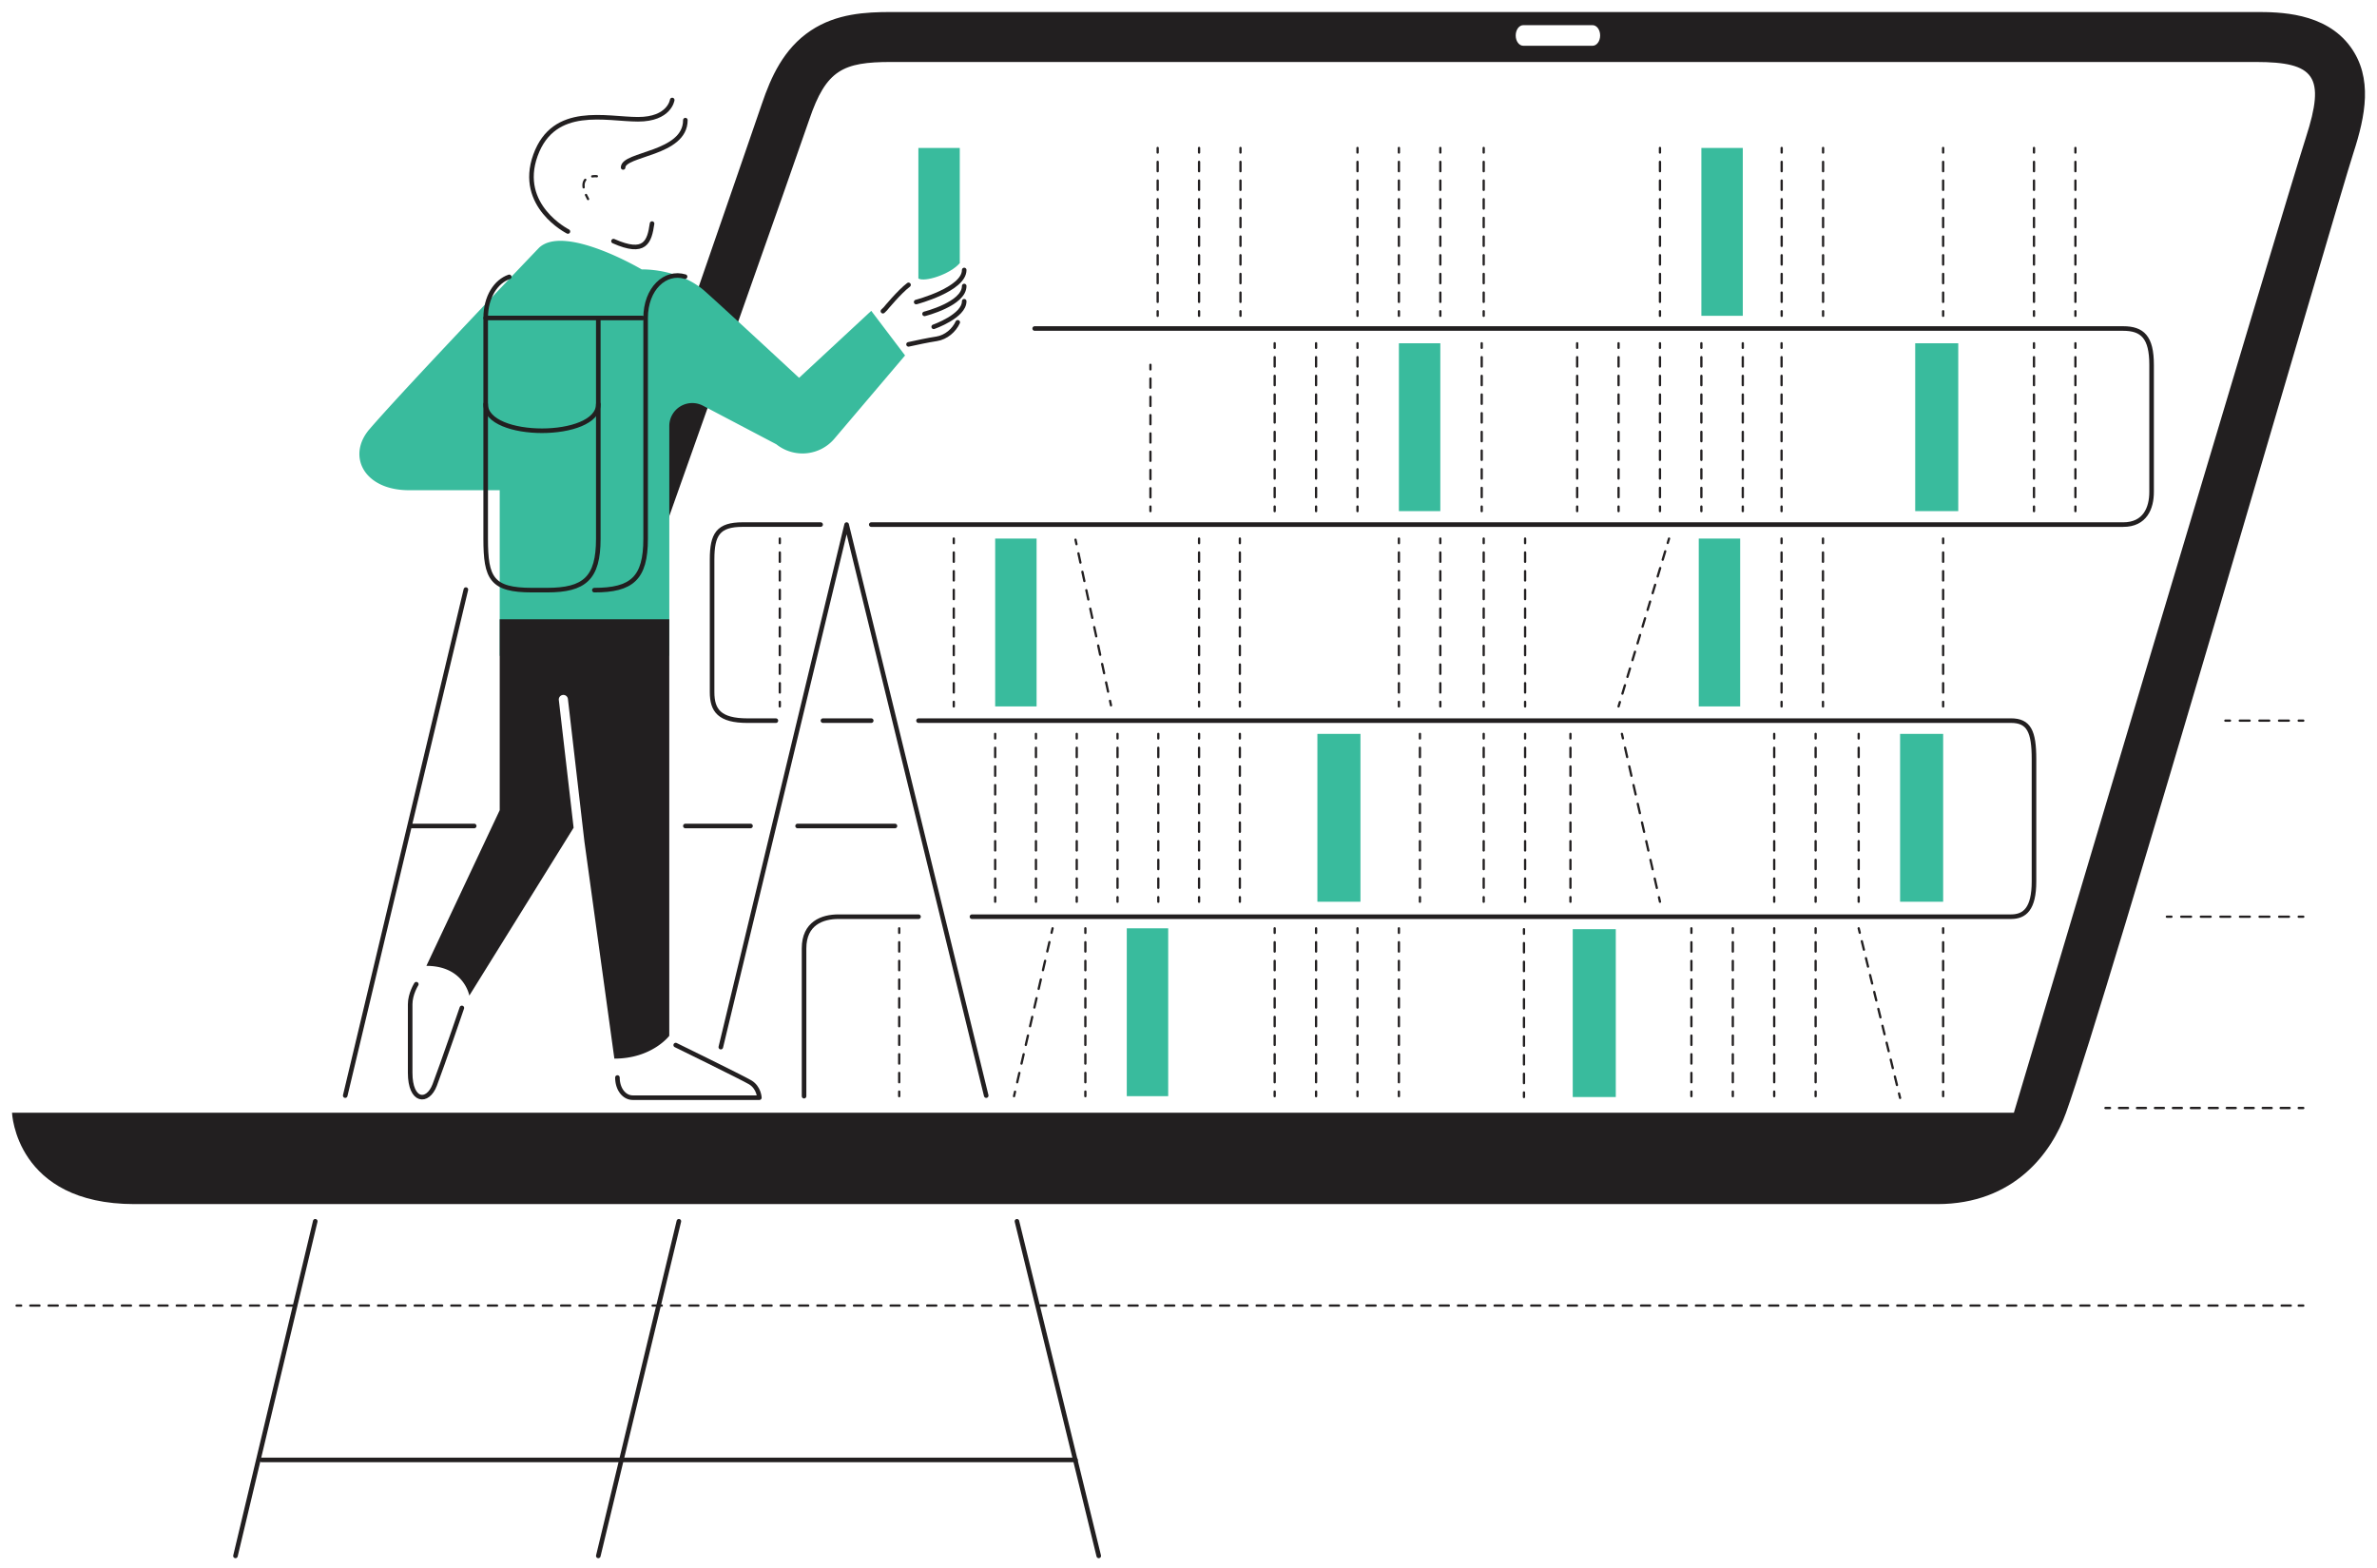 <svg xmlns="http://www.w3.org/2000/svg" viewBox="0 0 2077.87 1370.49"><defs><style>.cls-1{fill:#221f20;}.cls-2{fill:#39bb9d;}.cls-10,.cls-11,.cls-12,.cls-13,.cls-14,.cls-15,.cls-16,.cls-17,.cls-18,.cls-19,.cls-3,.cls-4,.cls-5,.cls-6,.cls-7,.cls-8,.cls-9{fill:none;stroke:#221f20;stroke-linecap:round;}.cls-10,.cls-11,.cls-12,.cls-13,.cls-14,.cls-15,.cls-16,.cls-17,.cls-18,.cls-3,.cls-4,.cls-5,.cls-6,.cls-7,.cls-8,.cls-9{stroke-miterlimit:10;stroke-width:2px;}.cls-4{stroke-dasharray:8.16 8.16;}.cls-5{stroke-dasharray:8 8;}.cls-6{stroke-dasharray:8.56 8.56;}.cls-7{stroke-dasharray:8.58 8.58;}.cls-8{stroke-dasharray:7.85 7.85;}.cls-9{stroke-dasharray:8.16 8.16;}.cls-10{stroke-dasharray:7.64 7.64;}.cls-11{stroke-dasharray:8.24 8.24;}.cls-12{stroke-dasharray:8.38 8.38;}.cls-13{stroke-dasharray:8.16 8.16;}.cls-14{stroke-dasharray:8.16 8.16;}.cls-15{stroke-dasharray:7.61 7.61;}.cls-16{stroke-dasharray:8.38 8.38;}.cls-17{stroke-dasharray:7.99 7.99;}.cls-18{stroke-dasharray:6.96 6.96;}.cls-19{stroke-linejoin:round;stroke-width:4px;}</style></defs><g id="solid_shapes" data-name="solid shapes"><path class="cls-1" d="M2054.68,40.9c-22.11-30.39-63.07-30.39-82.75-30.39h-1193c-22.13,0-47.62,1.25-70.11,16.16-24,15.9-35,41.14-42.7,63.73-11,32.43-114.27,330.29-125.76,364,1.29.65,22.68,8.17,37.74,16.34,13.11-36.6,118.47-334.15,129.37-366.32,14.69-43.31,29.46-50.25,71.46-50.25h1193c51.72,0,61.09,12.51,43.85,65.79s-255.33,852.67-255.33,852.67H10.51s3.06,79.85,107.08,79.85H1693.44c67.23,0,100-44.81,112.58-79.85C1842,872.71,2041.61,182,2057.33,133.41,2067.67,101.47,2074.5,68.15,2054.68,40.9ZM1392.18,40h-60.62c-3.64,0-6.59-4-6.59-9s3-9,6.59-9h60.62c3.64,0,6.59,4,6.59,9S1395.82,40,1392.18,40Z"/><rect class="cls-2" x="1484.98" y="470.75" width="36.2" height="146.72"/><path class="cls-2" d="M585.07,573.29H436.83V428.49h-79.3c-39.64,0-54.53-30.21-34.47-53.43C355.81,337.13,471.3,216.47,471.3,216.47c22.41-20.68,89.63,19,89.63,19,19,0,40.77,6.15,55.17,19,19.77,17.59,82.42,75.79,82.42,75.79l63.09-58.56,29.56,39-62.12,73.15a36.59,36.59,0,0,1-50.41,4.49l-64.17-33.74a20.07,20.07,0,0,0-29.4,17.76Z"/><rect class="cls-2" x="869.94" y="470.75" width="36.2" height="146.72"/><rect class="cls-2" x="1660.98" y="641.47" width="37.64" height="146.72"/><rect class="cls-2" x="1151.61" y="641.47" width="37.64" height="146.72"/><rect class="cls-2" x="1374.82" y="812.18" width="37.64" height="146.72"/><rect class="cls-2" x="984.98" y="811.42" width="36.2" height="146.72"/><rect class="cls-2" x="1487.27" y="129.32" width="36.2" height="146.72"/><rect class="cls-2" x="1674.19" y="300.04" width="37.63" height="146.72"/><rect class="cls-2" x="1222.86" y="300.04" width="36.2" height="146.72"/><path class="cls-2" d="M802.81,243.44C808.2,246.78,830.27,240,839,230V129.32H802.81Z"/><path class="cls-1" d="M436.83,541.29V708.17L372.72,844.25c32.95,0,37.54,26,37.54,26l91.16-146.74-12.9-111.47a4,4,0,1,1,7.94-.92l14.41,124.46,26.18,189.74c32.94,0,48-19.92,48-19.92V541.29Z"/></g><g id="dotted_lines" data-name="dotted lines"><line class="cls-3" x1="1523.47" y1="300.04" x2="1523.47" y2="304.04"/><line class="cls-4" x1="1523.47" y1="312.2" x2="1523.47" y2="438.68"/><line class="cls-3" x1="1523.47" y1="442.76" x2="1523.47" y2="446.76"/><line class="cls-3" x1="1557.37" y1="446.76" x2="1557.37" y2="442.76"/><line class="cls-4" x1="1557.37" y1="434.6" x2="1557.37" y2="308.12"/><line class="cls-3" x1="1557.37" y1="304.04" x2="1557.37" y2="300.04"/><line class="cls-3" x1="14.51" y1="1141.19" x2="18.51" y2="1141.19"/><line class="cls-5" x1="26.5" y1="1141.19" x2="2005.43" y2="1141.19"/><line class="cls-3" x1="2009.43" y1="1141.19" x2="2013.43" y2="1141.19"/><line class="cls-3" x1="1894.19" y1="801.27" x2="1898.19" y2="801.27"/><line class="cls-6" x1="1906.75" y1="801.27" x2="2005.15" y2="801.27"/><line class="cls-3" x1="2009.43" y1="801.27" x2="2013.43" y2="801.27"/><line class="cls-3" x1="1945.33" y1="629.89" x2="1949.33" y2="629.89"/><line class="cls-7" x1="1957.92" y1="629.89" x2="2005.13" y2="629.89"/><line class="cls-3" x1="2009.43" y1="629.89" x2="2013.43" y2="629.89"/><line class="cls-3" x1="1840.49" y1="968.48" x2="1844.49" y2="968.48"/><line class="cls-8" x1="1852.35" y1="968.48" x2="2005.5" y2="968.48"/><line class="cls-3" x1="2009.43" y1="968.48" x2="2013.43" y2="968.48"/><line class="cls-3" x1="1296.98" y1="470.75" x2="1296.98" y2="474.75"/><line class="cls-9" x1="1296.98" y1="482.91" x2="1296.98" y2="609.39"/><line class="cls-3" x1="1296.98" y1="613.47" x2="1296.98" y2="617.47"/><line class="cls-3" x1="1333.18" y1="470.75" x2="1333.18" y2="474.75"/><line class="cls-9" x1="1333.18" y1="482.91" x2="1333.18" y2="609.39"/><line class="cls-3" x1="1333.18" y1="613.47" x2="1333.18" y2="617.47"/><line class="cls-3" x1="1259.06" y1="470.75" x2="1259.06" y2="474.75"/><line class="cls-9" x1="1259.06" y1="482.91" x2="1259.06" y2="609.39"/><line class="cls-3" x1="1259.06" y1="613.47" x2="1259.06" y2="617.47"/><line class="cls-3" x1="1222.86" y1="617.47" x2="1222.86" y2="613.47"/><line class="cls-9" x1="1222.86" y1="605.31" x2="1222.86" y2="478.83"/><line class="cls-3" x1="1222.86" y1="474.75" x2="1222.86" y2="470.75"/><line class="cls-3" x1="833.75" y1="617.47" x2="833.75" y2="613.47"/><line class="cls-9" x1="833.75" y1="605.31" x2="833.75" y2="478.83"/><line class="cls-3" x1="833.75" y1="474.75" x2="833.75" y2="470.75"/><line class="cls-3" x1="1557.37" y1="470.75" x2="1557.37" y2="474.75"/><line class="cls-9" x1="1557.37" y1="482.91" x2="1557.37" y2="609.39"/><line class="cls-3" x1="1557.37" y1="613.47" x2="1557.37" y2="617.47"/><line class="cls-3" x1="1593.57" y1="470.75" x2="1593.57" y2="474.75"/><line class="cls-9" x1="1593.57" y1="482.91" x2="1593.57" y2="609.39"/><line class="cls-3" x1="1593.57" y1="613.47" x2="1593.57" y2="617.47"/><line class="cls-3" x1="1698.61" y1="470.75" x2="1698.61" y2="474.75"/><line class="cls-9" x1="1698.61" y1="482.91" x2="1698.61" y2="609.39"/><line class="cls-3" x1="1698.61" y1="613.47" x2="1698.61" y2="617.47"/><line class="cls-3" x1="1459.01" y1="470.75" x2="1457.86" y2="474.58"/><line class="cls-10" x1="1455.66" y1="481.9" x2="1417.13" y2="609.98"/><line class="cls-3" x1="1416.03" y1="613.64" x2="1414.88" y2="617.47"/><line class="cls-3" x1="940.16" y1="471.73" x2="941" y2="475.64"/><line class="cls-11" x1="942.73" y1="483.69" x2="969.49" y2="608.56"/><line class="cls-3" x1="970.35" y1="612.59" x2="971.19" y2="616.5"/><line class="cls-3" x1="1550.94" y1="788.19" x2="1550.94" y2="784.19"/><line class="cls-4" x1="1550.94" y1="776.03" x2="1550.94" y2="649.55"/><line class="cls-3" x1="1550.94" y1="645.47" x2="1550.94" y2="641.47"/><line class="cls-3" x1="1587.14" y1="641.47" x2="1587.14" y2="645.47"/><line class="cls-4" x1="1587.14" y1="653.63" x2="1587.14" y2="780.11"/><line class="cls-3" x1="1587.14" y1="784.19" x2="1587.14" y2="788.19"/><line class="cls-3" x1="1241.24" y1="788.19" x2="1241.24" y2="784.19"/><line class="cls-4" x1="1241.24" y1="776.03" x2="1241.24" y2="649.55"/><line class="cls-3" x1="1241.24" y1="645.47" x2="1241.24" y2="641.47"/><line class="cls-3" x1="1372.82" y1="641.47" x2="1372.82" y2="645.47"/><line class="cls-4" x1="1372.82" y1="653.63" x2="1372.82" y2="780.11"/><line class="cls-3" x1="1372.82" y1="784.19" x2="1372.82" y2="788.19"/><line class="cls-3" x1="1296.98" y1="641.47" x2="1296.98" y2="645.47"/><line class="cls-4" x1="1296.98" y1="653.63" x2="1296.98" y2="780.11"/><line class="cls-3" x1="1296.98" y1="784.19" x2="1296.98" y2="788.19"/><line class="cls-3" x1="1333.18" y1="641.47" x2="1333.18" y2="645.47"/><line class="cls-4" x1="1333.18" y1="653.63" x2="1333.18" y2="780.11"/><line class="cls-3" x1="1333.18" y1="784.19" x2="1333.18" y2="788.19"/><line class="cls-3" x1="1624.78" y1="641.47" x2="1624.78" y2="645.47"/><line class="cls-4" x1="1624.78" y1="653.63" x2="1624.78" y2="780.11"/><line class="cls-3" x1="1624.78" y1="784.19" x2="1624.78" y2="788.19"/><line class="cls-3" x1="869.94" y1="788.19" x2="869.94" y2="784.19"/><line class="cls-4" x1="869.94" y1="776.03" x2="869.94" y2="649.55"/><line class="cls-3" x1="869.94" y1="645.47" x2="869.94" y2="641.47"/><line class="cls-3" x1="905.59" y1="641.47" x2="905.59" y2="645.47"/><line class="cls-4" x1="905.59" y1="653.63" x2="905.59" y2="780.11"/><line class="cls-3" x1="905.59" y1="784.19" x2="905.59" y2="788.19"/><line class="cls-3" x1="941.24" y1="641.47" x2="941.24" y2="645.47"/><line class="cls-4" x1="941.24" y1="653.63" x2="941.24" y2="780.11"/><line class="cls-3" x1="941.24" y1="784.19" x2="941.24" y2="788.19"/><line class="cls-3" x1="976.89" y1="641.47" x2="976.89" y2="645.47"/><line class="cls-4" x1="976.89" y1="653.63" x2="976.89" y2="780.11"/><line class="cls-3" x1="976.89" y1="784.19" x2="976.89" y2="788.19"/><line class="cls-3" x1="1012.54" y1="641.47" x2="1012.54" y2="645.47"/><line class="cls-4" x1="1012.54" y1="653.63" x2="1012.54" y2="780.11"/><line class="cls-3" x1="1012.54" y1="784.19" x2="1012.54" y2="788.19"/><line class="cls-3" x1="1048.18" y1="641.47" x2="1048.18" y2="645.47"/><line class="cls-4" x1="1048.18" y1="653.63" x2="1048.18" y2="780.11"/><line class="cls-3" x1="1048.18" y1="784.19" x2="1048.18" y2="788.19"/><line class="cls-3" x1="1083.83" y1="641.47" x2="1083.83" y2="645.47"/><line class="cls-4" x1="1083.83" y1="653.63" x2="1083.83" y2="780.11"/><line class="cls-3" x1="1083.83" y1="784.19" x2="1083.83" y2="788.19"/><line class="cls-3" x1="1048.18" y1="470.75" x2="1048.18" y2="474.75"/><line class="cls-9" x1="1048.18" y1="482.91" x2="1048.18" y2="609.39"/><line class="cls-3" x1="1048.18" y1="613.47" x2="1048.18" y2="617.47"/><line class="cls-3" x1="1083.83" y1="470.75" x2="1083.83" y2="474.75"/><line class="cls-9" x1="1083.83" y1="482.91" x2="1083.83" y2="609.39"/><line class="cls-3" x1="1083.83" y1="613.47" x2="1083.83" y2="617.47"/><line class="cls-3" x1="681.67" y1="470.75" x2="681.67" y2="474.75"/><line class="cls-9" x1="681.67" y1="482.91" x2="681.67" y2="609.39"/><line class="cls-3" x1="681.67" y1="613.47" x2="681.67" y2="617.47"/><line class="cls-3" x1="1417.81" y1="641.47" x2="1418.69" y2="645.37"/><line class="cls-12" x1="1420.54" y1="653.54" x2="1449.26" y2="780.2"/><line class="cls-3" x1="1450.19" y1="784.29" x2="1451.07" y2="788.19"/><line class="cls-3" x1="1332.18" y1="812.18" x2="1332.18" y2="816.18"/><line class="cls-13" x1="1332.18" y1="824.34" x2="1332.18" y2="950.82"/><line class="cls-3" x1="1332.18" y1="954.9" x2="1332.18" y2="958.9"/><line class="cls-3" x1="1478.55" y1="811.42" x2="1478.55" y2="815.42"/><line class="cls-14" x1="1478.55" y1="823.58" x2="1478.55" y2="950.06"/><line class="cls-3" x1="1478.55" y1="954.14" x2="1478.55" y2="958.14"/><line class="cls-3" x1="1514.75" y1="811.42" x2="1514.75" y2="815.42"/><line class="cls-14" x1="1514.75" y1="823.58" x2="1514.75" y2="950.06"/><line class="cls-3" x1="1514.75" y1="954.14" x2="1514.75" y2="958.14"/><line class="cls-3" x1="1587.14" y1="958.14" x2="1587.14" y2="954.14"/><line class="cls-14" x1="1587.14" y1="945.98" x2="1587.14" y2="819.5"/><line class="cls-3" x1="1587.14" y1="815.42" x2="1587.14" y2="811.42"/><line class="cls-3" x1="1550.94" y1="811.42" x2="1550.94" y2="815.42"/><line class="cls-14" x1="1550.94" y1="823.58" x2="1550.94" y2="950.06"/><line class="cls-3" x1="1550.94" y1="954.14" x2="1550.94" y2="958.14"/><line class="cls-3" x1="1150.46" y1="811.42" x2="1150.46" y2="815.42"/><line class="cls-14" x1="1150.46" y1="823.58" x2="1150.46" y2="950.06"/><line class="cls-3" x1="1150.46" y1="954.14" x2="1150.46" y2="958.14"/><line class="cls-3" x1="1186.66" y1="811.42" x2="1186.66" y2="815.42"/><line class="cls-14" x1="1186.66" y1="823.58" x2="1186.66" y2="950.06"/><line class="cls-3" x1="1186.66" y1="954.14" x2="1186.66" y2="958.14"/><line class="cls-3" x1="1222.86" y1="811.42" x2="1222.86" y2="815.42"/><line class="cls-14" x1="1222.86" y1="823.58" x2="1222.86" y2="950.06"/><line class="cls-3" x1="1222.86" y1="954.14" x2="1222.86" y2="958.14"/><line class="cls-3" x1="1114.26" y1="811.42" x2="1114.26" y2="815.42"/><line class="cls-14" x1="1114.26" y1="823.58" x2="1114.26" y2="950.06"/><line class="cls-3" x1="1114.26" y1="954.14" x2="1114.26" y2="958.14"/><line class="cls-3" x1="1698.61" y1="811.42" x2="1698.61" y2="815.42"/><line class="cls-14" x1="1698.61" y1="823.58" x2="1698.61" y2="950.06"/><line class="cls-3" x1="1698.61" y1="954.14" x2="1698.61" y2="958.14"/><line class="cls-3" x1="948.78" y1="811.42" x2="948.78" y2="815.42"/><line class="cls-14" x1="948.78" y1="823.58" x2="948.78" y2="950.06"/><line class="cls-3" x1="948.78" y1="954.14" x2="948.78" y2="958.14"/><line class="cls-3" x1="786.05" y1="811.42" x2="786.05" y2="815.42"/><line class="cls-14" x1="786.05" y1="823.58" x2="786.05" y2="950.06"/><line class="cls-3" x1="786.05" y1="954.14" x2="786.05" y2="958.14"/><line class="cls-3" x1="1624.78" y1="811.42" x2="1625.73" y2="815.3"/><line class="cls-15" x1="1627.53" y1="822.7" x2="1659.13" y2="952.09"/><line class="cls-3" x1="1660.03" y1="955.78" x2="1660.98" y2="959.67"/><line class="cls-3" x1="920.13" y1="811.42" x2="919.23" y2="815.32"/><line class="cls-16" x1="917.35" y1="823.49" x2="888.25" y2="950.15"/><line class="cls-3" x1="887.31" y1="954.24" x2="886.42" y2="958.14"/><line class="cls-3" x1="1451.07" y1="129.32" x2="1451.07" y2="133.32"/><line class="cls-13" x1="1451.07" y1="141.48" x2="1451.07" y2="267.96"/><line class="cls-3" x1="1451.07" y1="272.04" x2="1451.07" y2="276.04"/><line class="cls-3" x1="1222.86" y1="276.04" x2="1222.86" y2="272.04"/><line class="cls-13" x1="1222.86" y1="263.88" x2="1222.86" y2="137.4"/><line class="cls-3" x1="1222.86" y1="133.32" x2="1222.86" y2="129.32"/><line class="cls-3" x1="1186.66" y1="129.32" x2="1186.66" y2="133.32"/><line class="cls-13" x1="1186.66" y1="141.48" x2="1186.66" y2="267.96"/><line class="cls-3" x1="1186.66" y1="272.04" x2="1186.66" y2="276.04"/><line class="cls-3" x1="1296.98" y1="276.04" x2="1296.98" y2="272.04"/><line class="cls-13" x1="1296.98" y1="263.88" x2="1296.98" y2="137.4"/><line class="cls-3" x1="1296.98" y1="133.32" x2="1296.98" y2="129.32"/><line class="cls-3" x1="1814.23" y1="276.04" x2="1814.23" y2="272.04"/><line class="cls-13" x1="1814.23" y1="263.88" x2="1814.23" y2="137.4"/><line class="cls-3" x1="1814.23" y1="133.32" x2="1814.23" y2="129.32"/><line class="cls-3" x1="1778.03" y1="129.32" x2="1778.03" y2="133.32"/><line class="cls-13" x1="1778.03" y1="141.48" x2="1778.03" y2="267.96"/><line class="cls-3" x1="1778.03" y1="272.04" x2="1778.03" y2="276.04"/><line class="cls-3" x1="1593.66" y1="276.04" x2="1593.66" y2="272.04"/><line class="cls-13" x1="1593.66" y1="263.88" x2="1593.66" y2="137.4"/><line class="cls-3" x1="1593.66" y1="133.32" x2="1593.66" y2="129.32"/><line class="cls-3" x1="1557.46" y1="129.32" x2="1557.46" y2="133.32"/><line class="cls-13" x1="1557.46" y1="141.48" x2="1557.46" y2="267.96"/><line class="cls-3" x1="1557.46" y1="272.04" x2="1557.46" y2="276.04"/><line class="cls-3" x1="1259.06" y1="129.32" x2="1259.06" y2="133.32"/><line class="cls-13" x1="1259.06" y1="141.48" x2="1259.06" y2="267.96"/><line class="cls-3" x1="1259.06" y1="272.04" x2="1259.06" y2="276.04"/><line class="cls-3" x1="1048.18" y1="276.04" x2="1048.18" y2="272.04"/><line class="cls-13" x1="1048.18" y1="263.88" x2="1048.18" y2="137.4"/><line class="cls-3" x1="1048.18" y1="133.32" x2="1048.18" y2="129.32"/><line class="cls-3" x1="1011.99" y1="129.32" x2="1011.99" y2="133.32"/><line class="cls-13" x1="1011.99" y1="141.48" x2="1011.99" y2="267.96"/><line class="cls-3" x1="1011.99" y1="272.04" x2="1011.99" y2="276.04"/><line class="cls-3" x1="1084.38" y1="129.32" x2="1084.38" y2="133.32"/><line class="cls-13" x1="1084.38" y1="141.48" x2="1084.38" y2="267.96"/><line class="cls-3" x1="1084.38" y1="272.04" x2="1084.38" y2="276.04"/><line class="cls-3" x1="1698.61" y1="129.32" x2="1698.61" y2="133.32"/><line class="cls-13" x1="1698.61" y1="141.48" x2="1698.61" y2="267.96"/><line class="cls-3" x1="1698.61" y1="272.04" x2="1698.61" y2="276.04"/><line class="cls-3" x1="1451.07" y1="446.76" x2="1451.07" y2="442.76"/><line class="cls-4" x1="1451.07" y1="434.6" x2="1451.07" y2="308.12"/><line class="cls-3" x1="1451.07" y1="304.04" x2="1451.07" y2="300.04"/><line class="cls-3" x1="1778.03" y1="300.04" x2="1778.03" y2="304.04"/><line class="cls-4" x1="1778.03" y1="312.2" x2="1778.03" y2="438.68"/><line class="cls-3" x1="1778.03" y1="442.76" x2="1778.03" y2="446.76"/><line class="cls-3" x1="1814.23" y1="300.04" x2="1814.23" y2="304.04"/><line class="cls-4" x1="1814.23" y1="312.2" x2="1814.23" y2="438.68"/><line class="cls-3" x1="1814.23" y1="442.76" x2="1814.23" y2="446.76"/><line class="cls-3" x1="1378.68" y1="300.04" x2="1378.68" y2="304.04"/><line class="cls-4" x1="1378.68" y1="312.2" x2="1378.68" y2="438.68"/><line class="cls-3" x1="1378.68" y1="442.76" x2="1378.68" y2="446.76"/><line class="cls-3" x1="1414.88" y1="446.76" x2="1414.88" y2="442.76"/><line class="cls-4" x1="1414.88" y1="434.6" x2="1414.88" y2="308.12"/><line class="cls-3" x1="1414.88" y1="304.04" x2="1414.88" y2="300.04"/><line class="cls-3" x1="1186.66" y1="300.04" x2="1186.66" y2="304.04"/><line class="cls-4" x1="1186.66" y1="312.2" x2="1186.66" y2="438.68"/><line class="cls-3" x1="1186.66" y1="442.76" x2="1186.66" y2="446.76"/><line class="cls-3" x1="1114.26" y1="300.04" x2="1114.26" y2="304.04"/><line class="cls-4" x1="1114.26" y1="312.2" x2="1114.26" y2="438.68"/><line class="cls-3" x1="1114.26" y1="442.76" x2="1114.26" y2="446.76"/><line class="cls-3" x1="1150.46" y1="300.04" x2="1150.46" y2="304.04"/><line class="cls-4" x1="1150.46" y1="312.2" x2="1150.46" y2="438.68"/><line class="cls-3" x1="1150.46" y1="442.76" x2="1150.46" y2="446.76"/><line class="cls-3" x1="1005.66" y1="446.76" x2="1005.66" y2="442.76"/><line class="cls-17" x1="1005.66" y1="434.76" x2="1005.66" y2="326.86"/><line class="cls-3" x1="1005.66" y1="322.86" x2="1005.66" y2="318.86"/><line class="cls-3" x1="1295.25" y1="300.04" x2="1295.25" y2="304.04"/><line class="cls-4" x1="1295.25" y1="312.2" x2="1295.25" y2="438.68"/><line class="cls-3" x1="1295.25" y1="442.76" x2="1295.25" y2="446.76"/><line class="cls-3" x1="1487.27" y1="300.04" x2="1487.27" y2="304.04"/><line class="cls-4" x1="1487.27" y1="312.2" x2="1487.27" y2="438.68"/><line class="cls-3" x1="1487.27" y1="442.76" x2="1487.27" y2="446.76"/><path class="cls-3" d="M521.73,154.06a17,17,0,0,0-4,.11"/><path class="cls-18" d="M511.64,157.16c-1.59,1.94-2.24,5-.63,10"/><path class="cls-3" d="M512.27,170.4c.5,1.12,1.1,2.31,1.8,3.58"/></g><g id="solid_lines" data-name="solid lines"><path class="cls-19" d="M794.2,249c-8,6-20.33,21-20.33,21l-2.06,2"/><line class="cls-19" x1="593.44" y1="1067.49" x2="523.01" y2="1359.98"/><polyline class="cls-19" points="862.11 957.64 740.08 458.52 740.08 458.52 630.1 915.28"/><line class="cls-19" x1="960.48" y1="1359.98" x2="888.97" y2="1067.5"/><line class="cls-19" x1="275.58" y1="1067.49" x2="205.83" y2="1359.98"/><line class="cls-19" x1="407.26" y1="515.36" x2="301.78" y2="957.64"/><line class="cls-19" x1="940.16" y1="1276.09" x2="228.71" y2="1276.09"/><path class="cls-19" d="M904.47,287.15H1856c16.83,0,24.83,7.59,24.83,31.71V430c0,14-5.66,28.54-24.83,28.54H761.61"/><line class="cls-19" x1="761.61" y1="629.89" x2="719.39" y2="629.89"/><path class="cls-19" d="M802.93,801.27H732.87c-14,0-30,5.71-30,27.71V958.14"/><path class="cls-19" d="M849.64,801.27h908.28c12,0,20.11-6.83,20.11-30.83v-107c0-24-4.38-33.55-20.11-33.55h-955"/><path class="cls-19" d="M794.2,301c6.81-1.52,17.07-3.7,24.5-4.83,8.35-1.27,15.36-7.5,18.52-14.43"/><path class="cls-19" d="M842.87,236c0,17-42,28-42,28"/><path class="cls-19" d="M842.87,250c0,15.67-34.67,24.34-34.67,24.34"/><path class="cls-19" d="M842.87,263.32c0,13-26.67,22.33-26.67,22.33"/><path class="cls-19" d="M717.35,458.52h-68.2c-21.28,0-26.67,8.46-26.67,30.46V605c0,16,6.44,24.91,31.06,24.91h24.7"/><line class="cls-19" x1="414.53" y1="721.98" x2="358.54" y2="721.98"/><line class="cls-19" x1="782.34" y1="721.98" x2="697.21" y2="721.98"/><line class="cls-19" x1="656.07" y1="721.98" x2="599.11" y2="721.98"/><path class="cls-19" d="M519.56,515.83c32.76,0,44.82-10.34,44.82-44.82V278c0-25.85,17.24-41.37,34.48-36.2"/><path class="cls-19" d="M445.15,242c-11.54,3.94-20.59,17.25-20.59,36V471c0,34.48,5.23,44.82,40.47,44.82h13.16c32.75,0,44.82-10.34,44.82-44.82V278"/><line class="cls-19" x1="424.56" y1="277.95" x2="561.57" y2="277.95"/><path class="cls-19" d="M599.11,105c0,29.88-54.4,29.11-54.4,41.37"/><path class="cls-19" d="M587.62,87.4s-2.3,16.86-29.88,16.86-73.55-13-89.64,31.41,28.35,66.66,28.35,66.66"/><path class="cls-19" d="M570,195.43c-2.3,16.09-6.13,27.59-33.71,15.33"/><path class="cls-19" d="M590.68,913.49S649,942,655.81,946.06c7.66,4.59,8,13.4,8,13.4H553.14c-7.66,0-13.41-7.66-13.41-17.62"/><path class="cls-19" d="M403.74,881S386.89,930.27,380,948.38c-6.13,16.09-21.45,15-21.45-10.72V877.9c0-9.2,5.36-17.62,5.36-17.62"/><path class="cls-19" d="M523,353.26c0,31-98.45,31-98.45,0"/></g></svg>